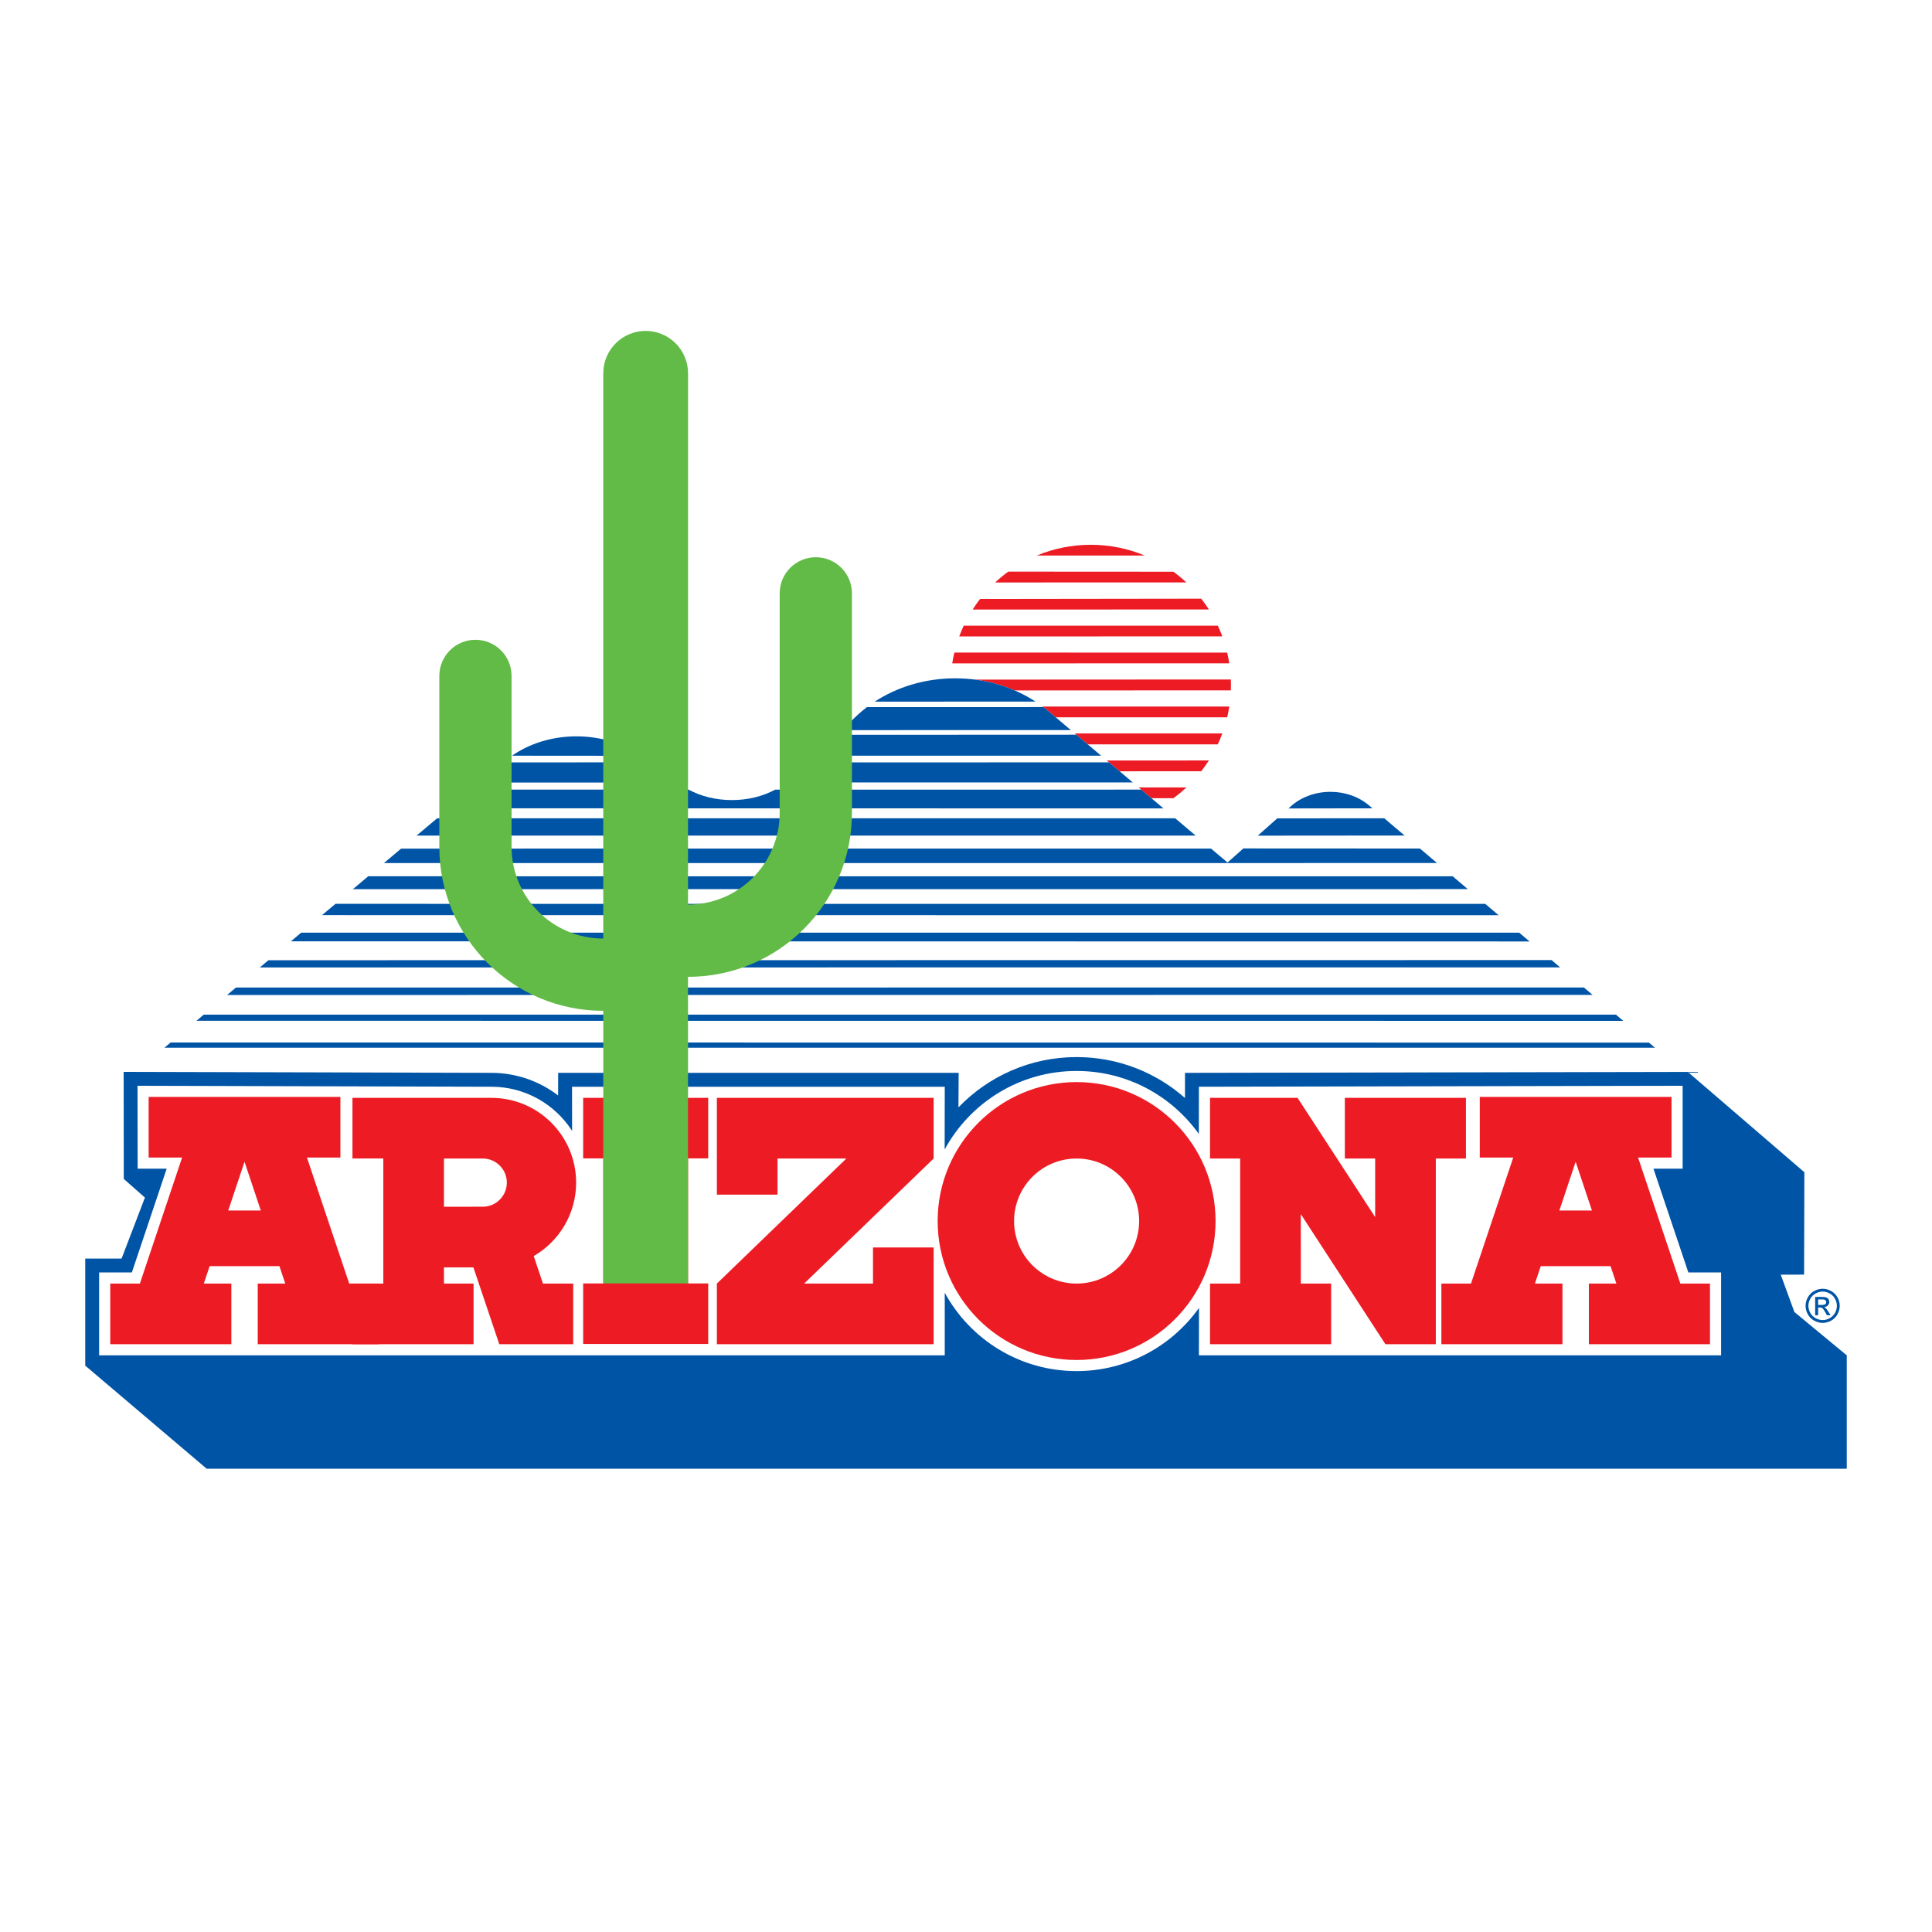 <?xml version="1.0" encoding="utf-8"?>
<!-- Generator: Adobe Illustrator 13.0.0, SVG Export Plug-In . SVG Version: 6.00 Build 14576)  -->
<!DOCTYPE svg PUBLIC "-//W3C//DTD SVG 1.0//EN" "http://www.w3.org/TR/2001/REC-SVG-20010904/DTD/svg10.dtd">
<svg version="1.0" id="Layer_1" xmlns="http://www.w3.org/2000/svg" xmlns:xlink="http://www.w3.org/1999/xlink" x="0px" y="0px"
	 width="192.756px" height="192.756px" viewBox="0 0 192.756 192.756" enable-background="new 0 0 192.756 192.756"
	 xml:space="preserve">
<g>
	<polygon fill-rule="evenodd" clip-rule="evenodd" fill="#FFFFFF" points="0,0 192.756,0 192.756,192.756 0,192.756 0,0 	"/>
	<path fill-rule="evenodd" clip-rule="evenodd" fill="#FFFFFF" d="M108.826,82.324c7.724,0,13.985-6.261,13.985-13.985
		c0-7.724-6.262-13.985-13.985-13.985s-13.985,6.261-13.985,13.985C94.841,76.062,101.103,82.324,108.826,82.324L108.826,82.324z"/>
	<path fill-rule="evenodd" clip-rule="evenodd" fill="#ED1C24" d="M103.441,55.427c1.657-0.692,3.477-1.074,5.385-1.074
		c1.907,0,3.726,0.382,5.382,1.073L103.441,55.427L103.441,55.427z"/>
	<path fill-rule="evenodd" clip-rule="evenodd" fill="#ED1C24" d="M103.455,81.255c1.653,0.688,3.468,1.069,5.371,1.069
		c1.898,0,3.709-0.378,5.359-1.064L103.455,81.255L103.455,81.255z"/>
	<path fill-rule="evenodd" clip-rule="evenodd" fill="#ED1C24" d="M99.283,78.562l19.085,0.001
		c-0.411,0.383-0.844,0.742-1.298,1.074l-16.49-0.001C100.127,79.303,99.693,78.945,99.283,78.562L99.283,78.562z"/>
	<path fill-rule="evenodd" clip-rule="evenodd" fill="#ED1C24" d="M97.05,75.885l23.562-0.015c-0.238,0.372-0.493,0.731-0.765,1.078
		l-22.035,0.01C97.542,76.613,97.287,76.255,97.05,75.885L97.05,75.885z"/>
	<path fill-rule="evenodd" clip-rule="evenodd" fill="#ED1C24" d="M95.7,73.177l26.251,0c-0.136,0.37-0.287,0.732-0.454,1.087
		l-25.343-0.001C95.988,73.909,95.837,73.546,95.7,73.177L95.7,73.177z"/>
	<path fill-rule="evenodd" clip-rule="evenodd" fill="#ED1C24" d="M95.005,70.49h27.641c-0.056,0.364-0.126,0.723-0.21,1.077H95.215
		C95.132,71.213,95.062,70.854,95.005,70.49L95.005,70.49z"/>
	<path fill-rule="evenodd" clip-rule="evenodd" fill="#ED1C24" d="M94.851,67.806l27.95-0.015c0.007,0.182,0.011,0.364,0.011,0.547
		c0,0.181-0.004,0.361-0.011,0.541l-27.949,0.005c-0.007-0.181-0.011-0.363-0.011-0.546C94.841,68.16,94.844,67.982,94.851,67.806
		L94.851,67.806z"/>
	<path fill-rule="evenodd" clip-rule="evenodd" fill="#ED1C24" d="M95.216,65.107l27.22,0.002c0.083,0.353,0.153,0.71,0.209,1.072
		l-27.64,0.002C95.062,65.82,95.133,65.461,95.216,65.107L95.216,65.107z"/>
	<path fill-rule="evenodd" clip-rule="evenodd" fill="#ED1C24" d="M96.151,62.42l25.352,0.003c0.163,0.349,0.312,0.705,0.446,1.069
		l-26.248,0.004C95.837,63.131,95.987,62.772,96.151,62.42L96.151,62.42z"/>
	<path fill-rule="evenodd" clip-rule="evenodd" fill="#ED1C24" d="M97.783,59.757l22.063-0.029c0.272,0.347,0.527,0.708,0.766,1.08
		l-23.576,0.006C97.269,60.45,97.518,60.097,97.783,59.757L97.783,59.757z"/>
	<path fill-rule="evenodd" clip-rule="evenodd" fill="#ED1C24" d="M100.597,57.03l16.472,0.01c0.452,0.33,0.883,0.687,1.291,1.067
		l-19.074,0.007C99.699,57.727,100.138,57.364,100.597,57.03L100.597,57.03z"/>
	<path fill-rule="evenodd" clip-rule="evenodd" fill="#FFFFFF" d="M165.115,104.53l-28.604-24.243
		c-0.965-0.794-2.298-1.286-3.77-1.286c-1.529,0-2.908,0.53-3.88,1.379l-6.394,5.672l-17.85-15.086
		c-2.413-2.037-5.699-3.291-9.321-3.291c-3.82,0-7.267,1.394-9.71,3.631l-6.786,6.416c-1.315,1.275-3.415,2.1-5.78,2.1
		c-2.035,0-3.873-0.611-5.184-1.593l-3.889-2.823c-1.721-1.209-3.974-1.941-6.438-1.941c-2.659,0-5.07,0.853-6.835,2.236
		L16.406,104.53H165.115L165.115,104.53z"/>
	<polygon fill-rule="evenodd" clip-rule="evenodd" fill="#0054A6" points="16.406,104.53 165.115,104.53 16.406,104.53 	"/>
	<polygon fill-rule="evenodd" clip-rule="evenodd" fill="#0054A6" points="164.513,104.021 165.115,104.53 16.406,104.53 
		17.026,104.009 164.513,104.021 	"/>
	<path fill-rule="evenodd" clip-rule="evenodd" fill="#0054A6" d="M103.317,69.999c-2.237-1.459-5.013-2.323-8.02-2.323
		c-3.01,0-5.789,0.866-8.027,2.327L103.317,69.999L103.317,69.999z"/>
	<path fill-rule="evenodd" clip-rule="evenodd" fill="#0054A6" d="M106.84,72.843l-22.877,0.001l1.625-1.538
		c0.288-0.264,0.59-0.516,0.906-0.755l17.602-0.005c0.179,0.136,0.354,0.276,0.523,0.42L106.84,72.843L106.84,72.843z"/>
	<polygon fill-rule="evenodd" clip-rule="evenodd" fill="#0054A6" points="109.86,75.396 81.265,75.394 83.467,73.312 
		107.382,73.301 109.86,75.396 	"/>
	<path fill-rule="evenodd" clip-rule="evenodd" fill="#0054A6" d="M63.948,75.407c-1.721-1.209-3.974-1.941-6.438-1.941
		c-2.458,0-4.704,0.729-6.424,1.931L63.948,75.407L63.948,75.407z"/>
	<path fill-rule="evenodd" clip-rule="evenodd" fill="#0054A6" d="M113.017,78.063l-34.595-0.002c0.133-0.109,0.26-0.222,0.38-0.338
		l1.752-1.656l30.089-0.009L113.017,78.063L113.017,78.063z"/>
	<polygon fill-rule="evenodd" clip-rule="evenodd" fill="#0054A6" points="67.618,78.071 47.854,78.074 50.246,76.062 64.85,76.061 
		67.618,78.071 	"/>
	<path fill-rule="evenodd" clip-rule="evenodd" fill="#0054A6" d="M136.934,80.646l-0.422-0.358
		c-0.965-0.794-2.298-1.286-3.77-1.286c-1.529,0-2.908,0.53-3.88,1.379l-0.312,0.277L136.934,80.646L136.934,80.646z"/>
	<path fill-rule="evenodd" clip-rule="evenodd" fill="#0054A6" d="M116.083,80.656l-71.281-0.014l2.216-1.864l21.673-0.001
		c1.206,0.657,2.706,1.046,4.33,1.046c1.618,0,3.111-0.386,4.314-1.038l36.528-0.005L116.083,80.656L116.083,80.656z"/>
	<polygon fill-rule="evenodd" clip-rule="evenodd" fill="#0054A6" points="140.138,83.361 125.489,83.373 127.435,81.647 
		138.105,81.639 140.138,83.361 	"/>
	<polygon fill-rule="evenodd" clip-rule="evenodd" fill="#0054A6" points="119.291,83.367 41.56,83.369 43.613,81.642 
		117.249,81.641 119.291,83.367 	"/>
	<polygon fill-rule="evenodd" clip-rule="evenodd" fill="#0054A6" points="146.443,88.706 35.207,88.713 36.738,87.426 
		144.938,87.43 146.443,88.706 	"/>
	<polygon fill-rule="evenodd" clip-rule="evenodd" fill="#0054A6" points="149.519,91.312 32.13,91.302 33.469,90.176 
		148.183,90.18 149.519,91.312 	"/>
	<polygon fill-rule="evenodd" clip-rule="evenodd" fill="#0054A6" points="152.606,93.929 29.025,93.914 30.051,93.051 
		151.569,93.05 152.606,93.929 	"/>
	<polygon fill-rule="evenodd" clip-rule="evenodd" fill="#0054A6" points="155.66,96.517 25.927,96.521 26.783,95.801 154.8,95.788 
		155.66,96.517 	"/>
	<polygon fill-rule="evenodd" clip-rule="evenodd" fill="#0054A6" points="158.897,99.261 22.658,99.271 23.541,98.527 
		158.024,98.521 158.897,99.261 	"/>
	<polygon fill-rule="evenodd" clip-rule="evenodd" fill="#0054A6" points="161.952,101.851 19.601,101.843 20.326,101.232 
		161.223,101.231 161.952,101.851 	"/>
	<polygon fill-rule="evenodd" clip-rule="evenodd" fill="#0054A6" points="143.376,86.105 38.305,86.108 40.019,84.667 
		120.823,84.662 122.469,86.053 124.05,84.65 141.669,84.659 143.376,86.105 	"/>
	<path fill-rule="evenodd" clip-rule="evenodd" fill="#0054A6" d="M118.223,109.545c-2.882-2.54-6.666-4.08-10.81-4.08
		c-4.63,0-8.812,1.924-11.787,5.016l0.019-3.442H55.687l-0.004,2.256c-1.845-1.415-4.153-2.256-6.658-2.256l-36.688-0.096
		l0.012,10.682l2.11,1.857l-2.328,6.085H8.504v10.682l12.116,10.286h163.632v-11.312l-5.225-4.322l-1.361-3.725l2.33-0.007
		l0.026-10.216l-11.632-10.01l-50.162,0.096L118.223,109.545L118.223,109.545z"/>
	<path fill-rule="evenodd" clip-rule="evenodd" fill="#FFFFFF" d="M119.624,130.489l-0.009,4.732h52.099v-8.269h-3.267
		l-3.482-10.355h2.912v-8.269l-48.262,0.096l-0.007,4.71c-2.715-3.804-7.166-6.284-12.195-6.284c-5.685,0-10.629,3.169-13.165,7.836
		l0.01-6.262H57.072l0.006,4.403c-1.701-2.648-4.673-4.403-8.055-4.403l-35.302-0.096l0.012,8.269h2.899l-3.476,10.355H9.89v8.269
		h84.368l0-6.243c2.539,4.657,7.478,7.816,13.154,7.816C112.453,136.795,116.91,134.306,119.624,130.489L119.624,130.489z"/>
	<polygon fill-rule="evenodd" clip-rule="evenodd" fill="#ED1C24" points="68.646,128.049 70.658,128.049 70.658,134.088 
		58.182,134.088 58.182,128.049 60.193,128.049 60.193,115.572 58.182,115.572 58.182,109.533 70.658,109.533 70.658,115.572 
		68.646,115.572 68.646,128.049 	"/>
	<path fill-rule="evenodd" clip-rule="evenodd" fill="#ED1C24" d="M93.55,121.823c0-7.656,6.207-13.863,13.863-13.863
		c7.657,0,13.864,6.207,13.864,13.863s-6.207,13.863-13.864,13.863C99.757,135.687,93.55,129.479,93.55,121.823L93.55,121.823
		L93.55,121.823z M107.413,128.062c3.445,0,6.239-2.793,6.239-6.238s-2.794-6.238-6.239-6.238c-3.444,0-6.238,2.793-6.238,6.238
		S103.969,128.062,107.413,128.062L107.413,128.062z"/>
	<path fill-rule="evenodd" clip-rule="evenodd" fill="#ED1C24" d="M150.975,115.489h-3.337v-6.052h19.131v6.052h-3.339l4.219,12.572
		h2.957v6.051h-12.084v-6.051h2.746l-0.584-1.738h-6.962l-0.581,1.738h2.748v6.051h-12.083v-6.051h2.957L150.975,115.489
		L150.975,115.489L150.975,115.489z M157.203,115.911l-1.625,4.861h3.25L157.203,115.911L157.203,115.911z"/>
	<polygon fill-rule="evenodd" clip-rule="evenodd" fill="#ED1C24" points="71.523,109.533 93.15,109.533 93.15,115.585 
		80.23,128.062 87.1,128.062 87.099,124.457 93.15,124.457 93.15,134.113 71.523,134.113 71.523,128.062 84.442,115.585 
		77.573,115.585 77.574,119.189 71.523,119.189 71.523,109.533 	"/>
	<polygon fill-rule="evenodd" clip-rule="evenodd" fill="#ED1C24" points="123.732,115.585 120.724,115.585 120.724,109.533 
		129.457,109.533 137.2,121.427 137.2,115.585 134.175,115.585 134.175,109.533 146.258,109.533 146.258,115.585 143.252,115.585 
		143.251,134.112 138.223,134.112 129.781,121.133 129.784,128.062 132.807,128.062 132.807,134.113 120.724,134.113 
		120.724,128.062 123.732,128.062 123.732,115.585 	"/>
	<path fill-rule="evenodd" clip-rule="evenodd" fill="#ED1C24" d="M18.168,115.489h-3.337v-6.052h19.131v6.052h-3.339l4.218,12.572
		h2.958v6.052H25.715v-6.052h2.746l-0.583-1.738h-6.962l-0.582,1.738h2.748v6.052H10.999v-6.052h2.957L18.168,115.489
		L18.168,115.489L18.168,115.489z M24.396,115.911l-1.625,4.861h3.25L24.396,115.911L24.396,115.911z"/>
	<path fill-rule="evenodd" clip-rule="evenodd" fill="#ED1C24" d="M35.165,115.585v-6.052h13.859c4.67,0,8.457,3.786,8.457,8.457
		c0,3.131-1.702,5.865-4.231,7.326l0.921,2.749l3.021-0.004v6.052h-7.378l-2.583-7.667l-2.938,0.004l0.002,1.611h2.953v6.052H35.165
		v-6.052h3.078v-12.477H35.165L35.165,115.585L35.165,115.585z M50.566,117.99c0-1.328-1.077-2.405-2.405-2.405h-3.866l-0.002,4.812
		l3.868-0.002C49.489,120.396,50.566,119.318,50.566,117.99L50.566,117.99z"/>
	<path fill-rule="evenodd" clip-rule="evenodd" fill="#62BB46" d="M60.189,37.245c0-2.335,1.893-4.229,4.229-4.229
		c2.335,0,4.228,1.893,4.228,4.229L68.643,90.25c5.053,0,9.147-4.093,9.147-9.146V59.199c0-1.991,1.614-3.604,3.604-3.604
		c1.99,0,3.604,1.613,3.604,3.604v21.904c0,9.034-7.321,16.356-16.355,16.356l0.003,30.59h-8.457v-27.2
		c-9.035,0-16.358-7.327-16.358-16.361V67.436c0-1.991,1.614-3.604,3.604-3.604s3.604,1.614,3.604,3.604v17.051
		c0,5.053,4.096,9.152,9.149,9.152V37.245L60.189,37.245z"/>
	<path fill-rule="evenodd" clip-rule="evenodd" fill="#0054A6" d="M182.544,129.046c0.227,0.122,0.404,0.298,0.531,0.525
		s0.19,0.465,0.19,0.712c0,0.245-0.062,0.48-0.188,0.705c-0.124,0.225-0.3,0.4-0.525,0.525c-0.226,0.126-0.461,0.188-0.706,0.188
		s-0.481-0.062-0.707-0.188c-0.226-0.125-0.4-0.301-0.526-0.525s-0.188-0.46-0.188-0.705c0-0.247,0.064-0.484,0.191-0.712
		c0.128-0.228,0.306-0.403,0.532-0.525c0.227-0.123,0.459-0.185,0.698-0.185C182.084,128.861,182.316,128.923,182.544,129.046
		L182.544,129.046L182.544,129.046z M181.009,128.8c-0.271,0.146-0.484,0.356-0.637,0.629c-0.153,0.273-0.229,0.559-0.229,0.854
		c0,0.293,0.075,0.575,0.226,0.846c0.15,0.271,0.361,0.481,0.631,0.631c0.271,0.149,0.553,0.225,0.848,0.225
		s0.577-0.075,0.847-0.225c0.271-0.149,0.48-0.359,0.63-0.631c0.149-0.271,0.225-0.553,0.225-0.846c0-0.296-0.076-0.581-0.228-0.854
		c-0.152-0.272-0.364-0.482-0.637-0.629s-0.552-0.22-0.837-0.22C181.561,128.58,181.281,128.653,181.009,128.8L181.009,128.8
		L181.009,128.8z M181.396,131.225v-0.779h0.173c0.104,0,0.184,0.021,0.237,0.063c0.078,0.058,0.182,0.199,0.31,0.427l0.162,0.289
		h0.361l-0.224-0.359c-0.106-0.17-0.197-0.291-0.271-0.363c-0.039-0.037-0.091-0.069-0.156-0.097
		c0.158-0.013,0.285-0.068,0.38-0.167c0.096-0.1,0.144-0.216,0.144-0.35c0-0.095-0.028-0.185-0.085-0.269
		c-0.058-0.085-0.135-0.144-0.23-0.178c-0.097-0.033-0.252-0.051-0.467-0.051h-0.63v1.833H181.396L181.396,131.225L181.396,131.225z
		 M181.396,129.641h0.336c0.145,0,0.243,0.01,0.297,0.031c0.053,0.021,0.095,0.053,0.125,0.096s0.045,0.092,0.045,0.146
		c0,0.084-0.031,0.152-0.094,0.203s-0.179,0.077-0.351,0.077h-0.358V129.641L181.396,129.641z"/>
</g>
</svg>
